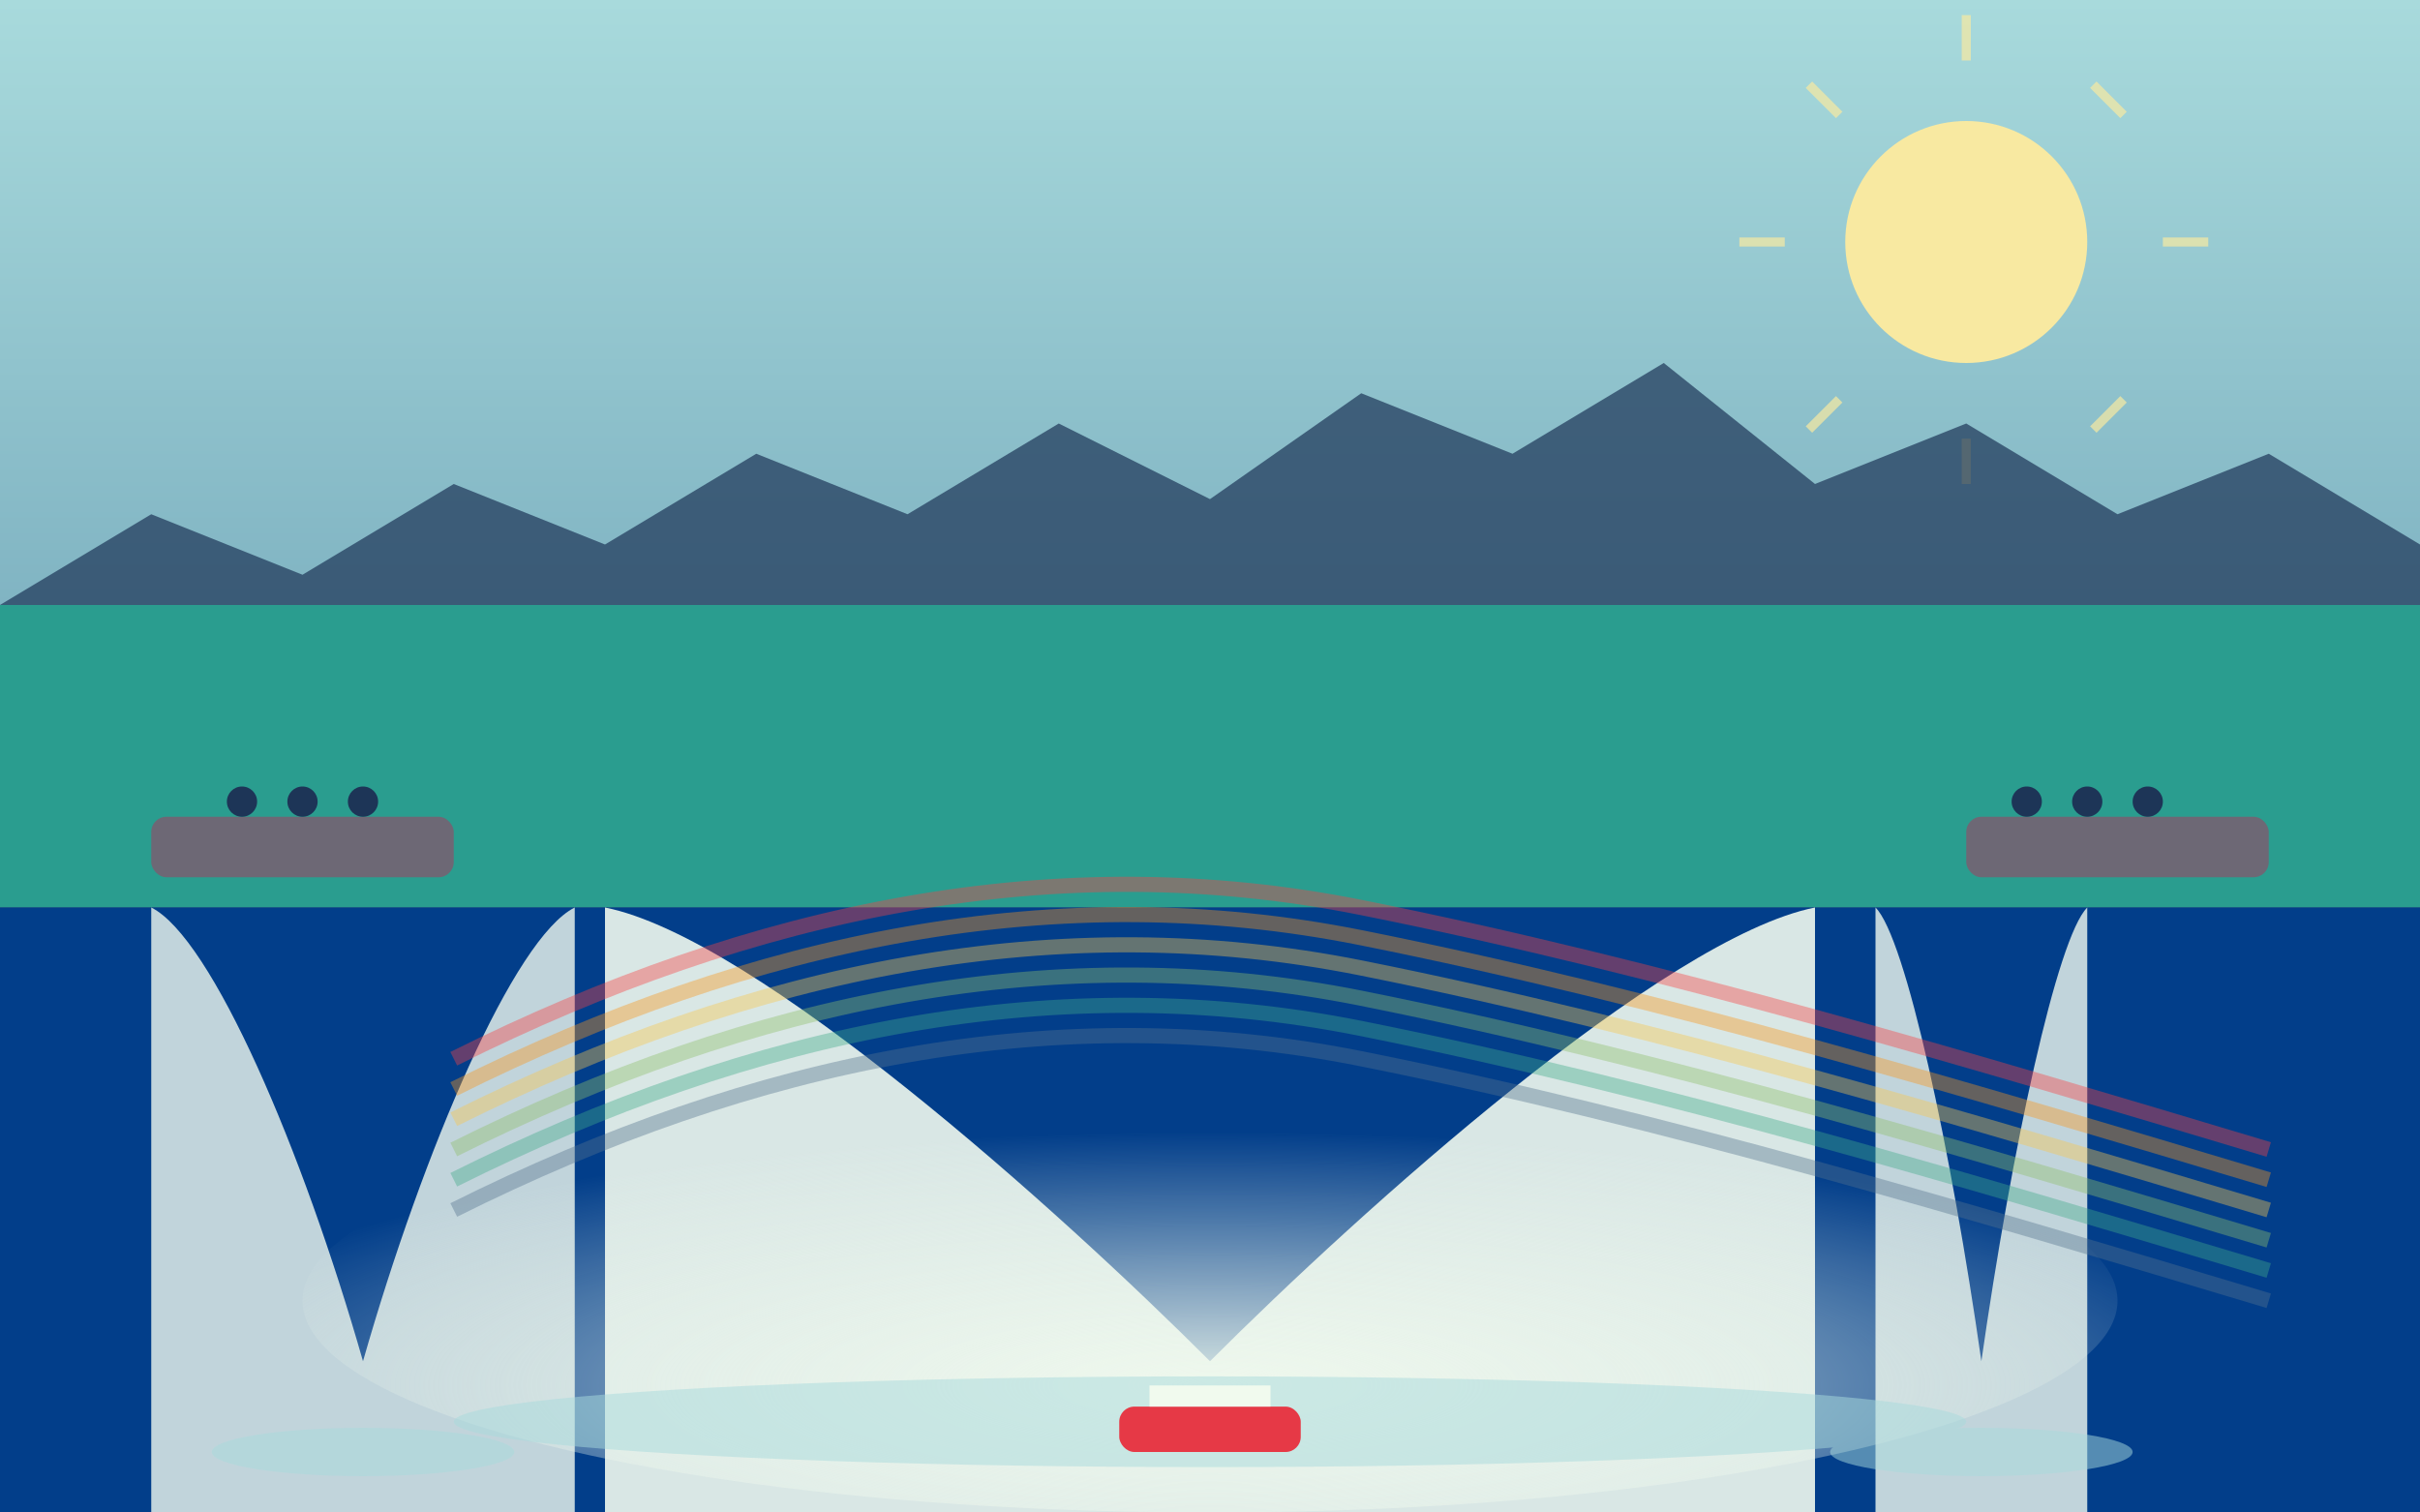 <svg xmlns="http://www.w3.org/2000/svg" viewBox="0 0 800 500" width="800" height="500">
  <!-- Background with gradient sky -->
  <defs>
    <linearGradient id="skyGradient" x1="0%" y1="0%" x2="0%" y2="100%">
      <stop offset="0%" style="stop-color:#a8dadc;stop-opacity:1" />
      <stop offset="100%" style="stop-color:#457b9d;stop-opacity:1" />
    </linearGradient>
    <!-- Water spray mist effect -->
    <radialGradient id="mistGradient" cx="50%" cy="70%" r="60%" fx="50%" fy="70%">
      <stop offset="0%" style="stop-color:#f1faee;stop-opacity:0.9" />
      <stop offset="100%" style="stop-color:#f1faee;stop-opacity:0" />
    </radialGradient>
  </defs>
  <rect width="800" height="500" fill="url(#skyGradient)" />
  
  <!-- Sun -->
  <circle cx="650" cy="80" r="40" fill="#f8e9a1" />
  <g stroke="#f8e9a1" stroke-width="3" opacity="0.7">
    <line x1="650" y1="20" x2="650" y2="5" />
    <line x1="650" y1="160" x2="650" y2="145" />
    <line x1="590" y1="80" x2="575" y2="80" />
    <line x1="730" y1="80" x2="715" y2="80" />
    <line x1="608" y1="38" x2="598" y2="28" />
    <line x1="702" y1="132" x2="692" y2="142" />
    <line x1="608" y1="132" x2="598" y2="142" />
    <line x1="702" y1="38" x2="692" y2="28" />
  </g>
  
  <!-- Distant mountains -->
  <polygon points="0,200 50,170 100,190 150,160 200,180 250,150 300,170 350,140 400,165 450,130 500,150 550,120 600,160 650,140 700,170 750,150 800,180 800,500 0,500" fill="#1d3557" opacity="0.7" />
  
  <!-- Niagara Falls cliffs -->
  <rect x="0" y="200" width="800" height="100" fill="#2a9d8f" />
  
  <!-- Falls drop-off area with cliffs -->
  <path d="M0,300 L800,300 L800,500 L0,500 Z" fill="#023e8a" />
  
  <!-- Waterfall main drop -->
  <g>
    <!-- Horseshoe Falls -->
    <path d="M200,300 C250,310 350,400 400,450 C450,400 550,310 600,300 L600,500 L200,500 Z" fill="#f1faee" opacity="0.9" />
    
    <!-- Smaller American Falls -->
    <path d="M50,300 C70,310 100,380 120,450 C140,380 170,310 190,300 L190,500 L50,500 Z" fill="#f1faee" opacity="0.8" />
    
    <!-- Bridal Veil Falls -->
    <path d="M620,300 C630,310 645,380 655,450 C665,380 680,310 690,300 L690,500 L620,500 Z" fill="#f1faee" opacity="0.8" />
  </g>
  
  <!-- Mist from the falls -->
  <ellipse cx="400" cy="430" rx="300" ry="70" fill="url(#mistGradient)" />
  
  <!-- Water ripples at bottom of falls -->
  <g fill="#a8dadc" opacity="0.5">
    <ellipse cx="400" cy="470" rx="250" ry="15" />
    <ellipse cx="120" cy="480" rx="50" ry="8" />
    <ellipse cx="655" cy="480" rx="50" ry="8" />
  </g>
  
  <!-- Observation deck/tourist area -->
  <rect x="50" y="270" width="100" height="20" rx="5" fill="#6d6875" />
  <rect x="650" y="270" width="100" height="20" rx="5" fill="#6d6875" />
  
  <!-- Tourist silhouettes on observation decks -->
  <g fill="#1d3557">
    <circle cx="80" cy="265" r="5" />
    <circle cx="100" cy="265" r="5" />
    <circle cx="120" cy="265" r="5" />
    
    <circle cx="670" cy="265" r="5" />
    <circle cx="690" cy="265" r="5" />
    <circle cx="710" cy="265" r="5" />
  </g>
  
  <!-- Tour boat in the water -->
  <g transform="translate(400, 480)">
    <rect x="-30" y="-15" width="60" height="15" rx="5" fill="#e63946" />
    <rect x="-20" y="-22" width="40" height="7" fill="#f1faee" />
  </g>
  
  <!-- Rainbow over the falls -->
  <path d="M150,350 C250,300 350,280 450,300 C550,320 650,350 750,380" fill="none" stroke="#f94144" stroke-width="5" opacity="0.4" />
  <path d="M150,360 C250,310 350,290 450,310 C550,330 650,360 750,390" fill="none" stroke="#f8961e" stroke-width="5" opacity="0.4" />
  <path d="M150,370 C250,320 350,300 450,320 C550,340 650,370 750,400" fill="none" stroke="#f9c74f" stroke-width="5" opacity="0.4" />
  <path d="M150,380 C250,330 350,310 450,330 C550,350 650,380 750,410" fill="none" stroke="#90be6d" stroke-width="5" opacity="0.4" />
  <path d="M150,390 C250,340 350,320 450,340 C550,360 650,390 750,420" fill="none" stroke="#43aa8b" stroke-width="5" opacity="0.4" />
  <path d="M150,400 C250,350 350,330 450,350 C550,370 650,400 750,430" fill="none" stroke="#577590" stroke-width="5" opacity="0.4" />
</svg>